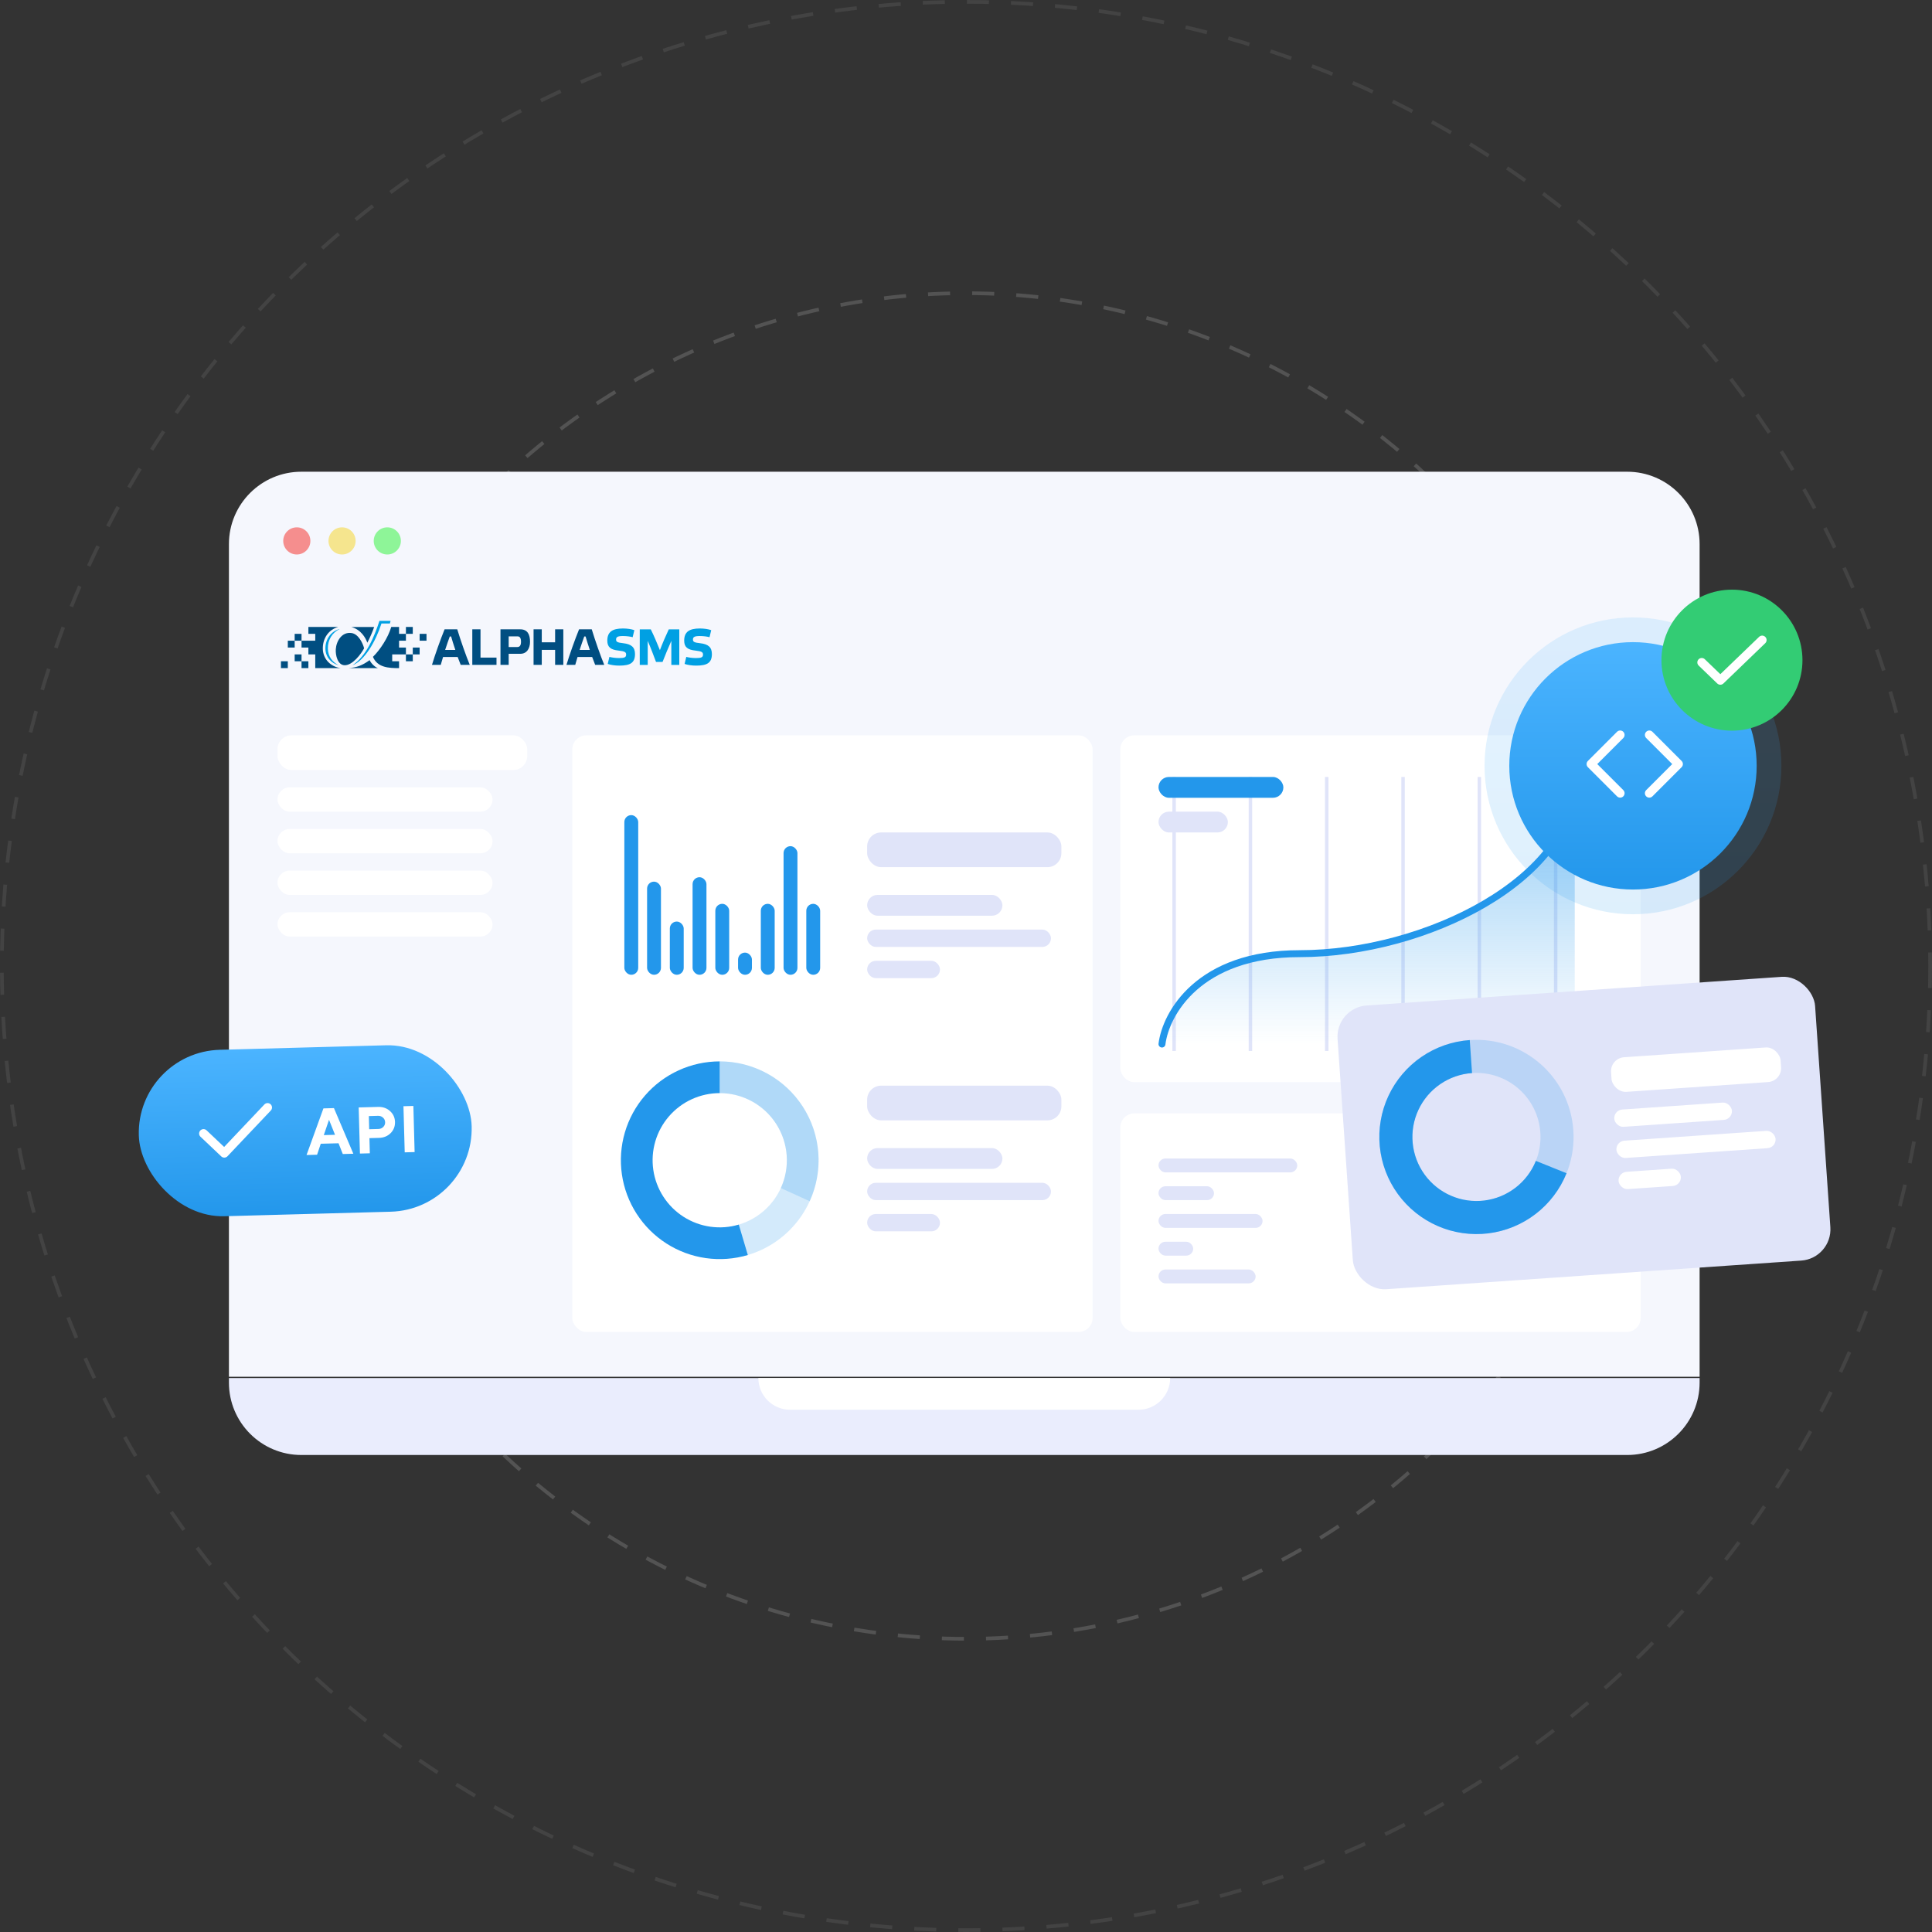 <svg width="557" height="557" viewBox="0 0 557 557" fill="none" xmlns="http://www.w3.org/2000/svg">
<rect x="0" y="0" width="557" height="557" fill="#333333" stroke="none"/>
<circle opacity="0.4" cx="278.5" cy="278.5" r="193.97" stroke="#828282" stroke-width="1.061" stroke-dasharray="6.36 6.36"/>
<circle opacity="0.2" cx="278.5" cy="278.5" r="277.97" stroke="#828282" stroke-width="1.061" stroke-dasharray="6.36 6.36"/>
<path d="M66 156.874C66 145.346 75.346 136 86.874 136H469.126C480.654 136 490 145.346 490 156.874V396.923H66V156.874Z" fill="#F5F7FD"/>
<rect x="165" y="212" width="150" height="172" rx="4.028" fill="white"/>
<rect x="323" y="212" width="150" height="100" rx="4.028" fill="white"/>
<line x1="338.5" y1="303" x2="338.5" y2="224" stroke="#E0E4F9"/>
<line x1="360.5" y1="303" x2="360.5" y2="224" stroke="#E0E4F9"/>
<line x1="382.5" y1="303" x2="382.5" y2="224" stroke="#E0E4F9"/>
<line x1="404.5" y1="303" x2="404.5" y2="224" stroke="#E0E4F9"/>
<line x1="426.5" y1="303" x2="426.5" y2="224" stroke="#E0E4F9"/>
<line x1="448.5" y1="303" x2="448.5" y2="224" stroke="#E0E4F9"/>
<path d="M335 301C336.072 292.314 345.506 274.943 374.667 274.943C411.117 274.943 454 253.229 454 225" stroke="#2397EB" stroke-width="2" stroke-linecap="round"/>
<path opacity="0.5" d="M374.667 274.943C345.506 274.943 336.072 292.314 335 301H454V225C454 253.229 411.117 274.943 374.667 274.943Z" fill="url(#paint0_linear_2558_33289)"/>
<rect x="323" y="321" width="150" height="63" rx="4.028" fill="white"/>
<circle cx="470.792" cy="220.792" r="42.792" fill="url(#paint1_linear_2558_33289)" fill-opacity="0.15"/>
<circle cx="470.792" cy="220.792" r="35.66" fill="url(#paint2_linear_2558_33289)"/>
<path fill-rule="evenodd" clip-rule="evenodd" d="M467.999 212.778C468.496 212.28 468.496 211.474 467.999 210.977C467.501 210.479 466.695 210.479 466.197 210.977L457.792 219.382C457.295 219.879 457.295 220.686 457.792 221.183L466.197 229.589C466.695 230.086 467.501 230.086 467.999 229.589C468.496 229.091 468.496 228.285 467.999 227.788L460.494 220.283L467.999 212.778ZM476.404 210.977C475.907 210.479 475.1 210.479 474.603 210.977C474.106 211.474 474.106 212.28 474.603 212.778L482.108 220.283L474.603 227.788C474.106 228.285 474.106 229.091 474.603 229.589C475.1 230.086 475.907 230.086 476.404 229.589L484.81 221.183C485.307 220.686 485.307 219.879 484.81 219.382L476.404 210.977Z" fill="white"/>
<path d="M66 398.604C66 410.132 75.346 419.478 86.874 419.478H469.126C480.654 419.478 490 410.132 490 398.604V397.3H66V398.604Z" fill="#EAEDFD"/>
<path d="M218.64 397.3C218.64 402.343 222.729 406.432 227.772 406.432H328.228C333.271 406.432 337.36 402.343 337.36 397.3V397.3H218.64V397.3Z" fill="white"/>
<circle cx="85.569" cy="155.946" r="3.914" fill="#F58E8E"/>
<circle cx="98.615" cy="155.946" r="3.914" fill="#F5E58E"/>
<circle cx="111.661" cy="155.946" r="3.914" fill="#8EF598"/>
<circle cx="499.327" cy="190.327" r="20.327" fill="#33CC74"/>
<path d="M490.616 190.973L495.977 196.136L508.039 184.52" stroke="white" stroke-width="2.547" stroke-linecap="round" stroke-linejoin="round"/>
<rect x="385" y="290.5" width="138" height="82" rx="9.03" transform="rotate(-3.947 385 290.5)" fill="#E0E4F9"/>
<path opacity="0.2" d="M453.597 325.861C454.661 341.289 443.018 354.658 427.591 355.722C412.164 356.787 398.794 345.144 397.73 329.716C396.665 314.289 408.309 300.92 423.736 299.855C439.163 298.791 452.532 310.434 453.597 325.861ZM407.244 329.06C407.946 339.233 416.762 346.91 426.934 346.208C437.107 345.506 444.785 336.691 444.083 326.518C443.381 316.345 434.565 308.667 424.392 309.369C414.22 310.071 406.542 318.887 407.244 329.06Z" fill="#2397EB"/>
<path d="M423.736 299.855C418.747 300.199 413.942 301.873 409.819 304.703C405.696 307.533 402.406 311.415 400.291 315.946C398.176 320.477 397.313 325.492 397.792 330.47C398.271 335.447 400.074 340.206 403.014 344.251C405.954 348.296 409.923 351.479 414.51 353.471C419.096 355.463 424.133 356.191 429.095 355.578C434.058 354.965 438.766 353.034 442.73 349.986C446.695 346.938 449.77 342.884 451.638 338.245L442.791 334.684C441.559 337.743 439.531 340.416 436.917 342.426C434.303 344.436 431.199 345.709 427.926 346.113C424.654 346.517 421.333 346.037 418.309 344.724C415.284 343.41 412.667 341.311 410.728 338.644C408.789 335.976 407.601 332.839 407.285 329.557C406.969 326.274 407.538 322.967 408.933 319.98C410.328 316.992 412.497 314.432 415.216 312.566C417.934 310.7 421.103 309.596 424.392 309.369L423.736 299.855Z" fill="#2397EB"/>
<rect x="464.192" y="305.083" width="49" height="10" rx="4.028" transform="rotate(-3.947 464.192 305.083)" fill="white"/>
<rect x="465.224" y="320.047" width="34" height="5" rx="2.5" transform="rotate(-3.947 465.224 320.047)" fill="white"/>
<rect x="465.844" y="329.026" width="46" height="5" rx="2.5" transform="rotate(-3.947 465.844 329.026)" fill="white"/>
<rect x="466.463" y="338.004" width="18" height="5" rx="2.5" transform="rotate(-3.947 466.463 338.004)" fill="white"/>
<rect x="80" y="212" width="72" height="10" rx="4.028" fill="white"/>
<rect x="80" y="227" width="62" height="7" rx="3.5" fill="white"/>
<rect x="80" y="239" width="62" height="7" rx="3.5" fill="white"/>
<rect x="80" y="251" width="62" height="7" rx="3.5" fill="white"/>
<rect x="80" y="263" width="62" height="7" rx="3.5" fill="white"/>
<rect x="250" y="240" width="56" height="10" rx="4.028" fill="#E0E4F9"/>
<rect x="250" y="313" width="56" height="10" rx="4.028" fill="#E0E4F9"/>
<rect x="250" y="258" width="39" height="6" rx="3" fill="#E0E4F9"/>
<rect x="250" y="331" width="39" height="6" rx="3" fill="#E0E4F9"/>
<rect x="250" y="268" width="53" height="5" rx="2.5" fill="#E0E4F9"/>
<rect x="250" y="341" width="53" height="5" rx="2.5" fill="#E0E4F9"/>
<rect x="250" y="277" width="21" height="5" rx="2.5" fill="#E0E4F9"/>
<rect x="250" y="350" width="21" height="5" rx="2.5" fill="#E0E4F9"/>
<rect x="180" y="235" width="4" height="46.033" rx="2" fill="#2397EB"/>
<rect x="186.557" y="254.18" width="4" height="26.852" rx="2" fill="#2397EB"/>
<rect x="193.115" y="265.688" width="4" height="15.344" rx="2" fill="#2397EB"/>
<rect x="199.672" y="252.902" width="4" height="28.131" rx="2" fill="#2397EB"/>
<rect x="206.229" y="260.574" width="4" height="20.459" rx="2" fill="#2397EB"/>
<rect x="212.787" y="274.639" width="4" height="6.393" rx="2" fill="#2397EB"/>
<rect x="219.344" y="260.574" width="4" height="20.459" rx="2" fill="#2397EB"/>
<rect x="225.902" y="243.951" width="4" height="37.082" rx="2" fill="#2397EB"/>
<rect x="232.459" y="260.574" width="4" height="20.459" rx="2" fill="#2397EB"/>
<path d="M207.5 306C203.412 306 199.371 306.88 195.653 308.579C191.934 310.279 188.625 312.758 185.95 315.85C183.274 318.941 181.295 322.572 180.147 326.496C178.999 330.419 178.708 334.544 179.295 338.59C179.882 342.636 181.332 346.509 183.548 349.945C185.763 353.381 188.692 356.3 192.136 358.504C195.579 360.708 199.456 362.145 203.504 362.718C207.552 363.292 211.676 362.987 215.596 361.826L212.997 353.055C210.336 353.844 207.535 354.05 204.787 353.661C202.038 353.272 199.405 352.296 197.067 350.799C194.729 349.303 192.74 347.321 191.236 344.987C189.731 342.654 188.746 340.025 188.348 337.277C187.95 334.53 188.147 331.729 188.927 329.065C189.706 326.4 191.05 323.935 192.867 321.836C194.683 319.737 196.93 318.053 199.455 316.899C201.98 315.745 204.724 315.148 207.5 315.148L207.5 306Z" fill="#2397EB"/>
<path opacity="0.2" d="M207.5 306C212.271 306 216.965 307.198 221.153 309.483C225.341 311.769 228.888 315.069 231.469 319.081C234.05 323.093 235.583 327.69 235.926 332.448C236.27 337.206 235.413 341.975 233.435 346.316L225.111 342.524C226.454 339.576 227.035 336.338 226.802 333.107C226.569 329.875 225.528 326.755 223.776 324.03C222.023 321.306 219.614 319.065 216.771 317.513C213.927 315.961 210.74 315.148 207.5 315.148L207.5 306Z" fill="#2397EB"/>
<path opacity="0.2" d="M207.5 306C214.479 306 221.215 308.56 226.431 313.196C231.648 317.832 234.982 324.22 235.802 331.15C236.623 338.081 234.872 345.071 230.881 350.796C226.891 356.521 220.939 360.584 214.153 362.213L212.017 353.318C216.625 352.212 220.667 349.453 223.377 345.566C226.086 341.678 227.275 336.931 226.718 332.225C226.161 327.52 223.897 323.182 220.355 320.034C216.813 316.886 212.239 315.148 207.5 315.148L207.5 306Z" fill="#2397EB"/>
<rect x="334" y="224" width="36" height="6" rx="3" fill="#2397EB"/>
<rect x="334" y="234" width="20" height="6" rx="3" fill="#E0E4F9"/>
<rect x="334" y="334" width="40" height="4" rx="2" fill="#E0E4F9"/>
<rect x="334" y="342" width="16" height="4" rx="2" fill="#E0E4F9"/>
<rect x="334" y="350" width="30" height="4" rx="2" fill="#E0E4F9"/>
<rect x="334" y="358" width="10" height="4" rx="2" fill="#E0E4F9"/>
<rect x="334" y="366" width="28" height="4" rx="2" fill="#E0E4F9"/>
<rect x="39.366" y="303.313" width="96" height="48" rx="24" transform="rotate(-1.557 39.366 303.313)" fill="url(#paint3_linear_2558_33289)"/>
<path d="M77.147 319.292L64.667 332.47L58.678 326.797" stroke="white" stroke-width="2.547" stroke-linecap="round" stroke-linejoin="round"/>
<path d="M96.588 327.164L94.856 322.84L93.352 327.252L96.588 327.164ZM97.601 329.605L92.473 329.744L91.417 332.91L88.376 332.992L93.245 319.552L96.277 319.469L101.869 332.626L98.827 332.708L97.601 329.605ZM103.409 319.275L109.01 319.123C110.377 319.086 111.52 319.485 112.44 320.32C113.365 321.149 113.846 322.197 113.88 323.464C113.914 324.725 113.495 325.798 112.622 326.682C111.748 327.559 110.626 328.017 109.253 328.054L106.508 328.128L106.627 332.496L103.77 332.574L103.409 319.275ZM108.987 321.694L106.335 321.767L106.438 325.56L109.09 325.487C109.659 325.472 110.127 325.277 110.495 324.902C110.868 324.527 111.047 324.073 111.033 323.541C111.019 323.01 110.815 322.567 110.421 322.212C110.034 321.852 109.556 321.679 108.987 321.694ZM116.68 332.223L116.318 318.924L119.175 318.847L119.536 332.146L116.68 332.223Z" fill="white"/>
<path fill-rule="evenodd" clip-rule="evenodd" d="M101.6 191.797C105.097 190.487 108.332 184.901 109.979 179.752H112.409C112.478 179.495 112.543 179.244 112.604 179H109.394C107.959 183.466 105.581 189.21 101.599 191.797H101.6ZM97.939 181.346C95.345 181.986 93.762 184.388 93.815 187.056C93.864 189.41 95.449 191.202 97.614 191.783C95.835 190.905 94.57 189.22 94.523 187.056C94.47 184.473 95.796 182.342 97.939 181.346V181.346Z" fill="#00A0E3"/>
<path fill-rule="evenodd" clip-rule="evenodd" d="M81 190.645H82.977V192.623H81V190.645ZM115.05 180.757V182.735H117.028V180.757H119.005V182.735H117.028V184.713H115.05V186.69H117.028V188.668V190.645H119.005V188.668H117.028H113.073V190.645H115.05V192.623C112.112 192.623 108.813 192.49 107.52 189.368C109.591 187.37 111.932 183.745 112.795 180.757H115.05V180.757ZM119.006 186.69H120.983V188.668H119.006V186.69ZM120.983 184.712H122.961V182.735H120.983V184.712ZM97.486 180.757C94.242 180.757 92.154 180.757 88.91 180.757V182.735H90.888V184.713H86.932H84.954V182.735H86.932V184.713V186.691H88.91V188.668H90.888V192.623C93.72 192.623 95.397 192.623 98.23 192.623C95.438 192.258 93.133 190.121 93.069 187.07C93.008 183.99 94.763 181.527 97.486 180.758L97.486 180.757ZM88.91 190.646V192.623H86.932V190.646H84.955V188.668H86.932V190.646H88.91V190.646ZM82.977 186.69H84.955V184.713H82.977V186.69V186.69ZM107.869 180.758H101.278C104.039 181.514 105.374 183.812 105.903 185.296C106.67 183.822 107.37 182.217 107.869 180.758H107.869ZM101.376 182.507C103.337 182.8 104.58 185.387 104.975 186.901C104.119 188.516 101.641 191.866 99.323 191.788C97.352 191.722 96.699 188.937 96.81 187.179C96.954 184.869 98.54 182.083 101.376 182.507H101.376ZM100.502 192.623H108.975C108.068 192.329 106.99 191.256 106.568 190.32C104.384 191.887 102.852 192.426 100.502 192.623V192.623Z" fill="#004E81"/>
<path d="M205.047 181.677C204.238 181.383 203.003 181.192 201.767 181.192C198.724 181.192 197.253 182.162 197.253 184.706C197.253 186.603 198.282 187.323 200.473 187.559C202.4 187.765 202.679 188.073 202.679 188.721C202.679 189.5 202.194 189.72 200.664 189.72C199.547 189.72 198.518 189.559 197.856 189.382L197.371 191.411C198.194 191.708 199.459 191.899 200.694 191.899C203.885 191.899 205.238 191.088 205.238 188.559C205.238 186.603 204.194 185.706 201.856 185.441C200.076 185.25 199.782 185.015 199.782 184.368C199.782 183.662 200.223 183.368 201.753 183.368C202.885 183.368 203.944 183.53 204.561 183.706L205.046 181.677L205.047 181.677ZM190.252 187.441C189.487 185.515 188.472 183.147 187.62 181.442H184.443V191.691H186.737V184.765C187.473 186.412 188.487 189.132 189.134 190.838H191.016C191.693 189.103 192.766 186.485 193.546 184.765V191.691H195.839V181.442H192.81C192.002 183.133 190.987 185.5 190.252 187.441H190.252ZM182.883 181.677C182.074 181.383 180.839 181.192 179.603 181.192C176.559 181.192 175.089 182.162 175.089 184.706C175.089 186.603 176.118 187.323 178.309 187.559C180.235 187.765 180.515 188.073 180.515 188.721C180.515 189.5 180.029 189.72 178.5 189.72C177.383 189.72 176.354 189.559 175.692 189.382L175.207 191.411C176.03 191.708 177.294 191.899 178.53 191.899C181.721 191.899 183.073 191.088 183.073 188.559C183.073 186.603 182.029 185.706 179.691 185.441C177.912 185.25 177.618 185.015 177.618 184.368C177.618 183.662 178.059 183.368 179.589 183.368C180.721 183.368 181.779 183.53 182.397 183.706L182.882 181.677L182.883 181.677Z" fill="#00A0E3"/>
<path d="M168.826 183.495C169.135 184.582 169.575 185.978 170.045 187.373H167.108C167.578 185.948 168.048 184.567 168.444 183.495H168.826H168.826ZM171.588 191.678H174.203C173.101 189.004 171.573 184.641 170.604 181.439H166.946C165.771 184.318 164.169 188.813 163.315 191.678H165.844C166.02 191.046 166.241 190.267 166.505 189.415H170.721C171.03 190.282 171.338 191.075 171.588 191.678V191.678ZM156.193 187.359H160.041V191.678H162.407V181.439H160.041V185.17H156.193V181.439H153.828V191.678H156.193V187.359ZM146.654 191.678V188.49H150.018C151.927 188.49 152.809 186.889 152.809 185.038C152.809 182.937 152.103 181.438 150.003 181.438H144.289V191.677H146.654L146.654 191.678ZM146.654 186.536V183.466H149.209C149.856 183.466 150.208 183.921 150.208 185.038C150.208 186.11 149.796 186.536 149.18 186.536H146.653H146.654ZM136.165 181.438V191.677H143.143V189.591H138.53V181.438H136.165ZM130.054 183.495C130.362 184.582 130.803 185.978 131.273 187.373H128.335C128.805 185.948 129.275 184.567 129.672 183.495H130.054H130.054ZM132.816 191.678H135.43C134.329 189.004 132.801 184.641 131.831 181.439H128.174C126.998 184.318 125.397 188.813 124.543 191.678H127.072C127.248 191.046 127.469 190.267 127.733 189.415H131.949C132.258 190.282 132.566 191.075 132.816 191.678Z" fill="#004E81"/>
<defs>
<linearGradient id="paint0_linear_2558_33289" x1="394.5" y1="225" x2="394.5" y2="301" gradientUnits="userSpaceOnUse">
<stop stop-color="#2397EB"/>
<stop offset="1" stop-color="#2397EB" stop-opacity="0"/>
</linearGradient>
<linearGradient id="paint1_linear_2558_33289" x1="470.792" y1="178" x2="470.792" y2="263.584" gradientUnits="userSpaceOnUse">
<stop stop-color="#4BB4FF"/>
<stop offset="1" stop-color="#2397EB"/>
</linearGradient>
<linearGradient id="paint2_linear_2558_33289" x1="470.792" y1="185.132" x2="470.792" y2="256.452" gradientUnits="userSpaceOnUse">
<stop stop-color="#4BB4FF"/>
<stop offset="1" stop-color="#2397EB"/>
</linearGradient>
<linearGradient id="paint3_linear_2558_33289" x1="87.366" y1="303.313" x2="87.366" y2="351.313" gradientUnits="userSpaceOnUse">
<stop stop-color="#4BB4FF"/>
<stop offset="1" stop-color="#2397EB"/>
</linearGradient>
</defs>
</svg>
